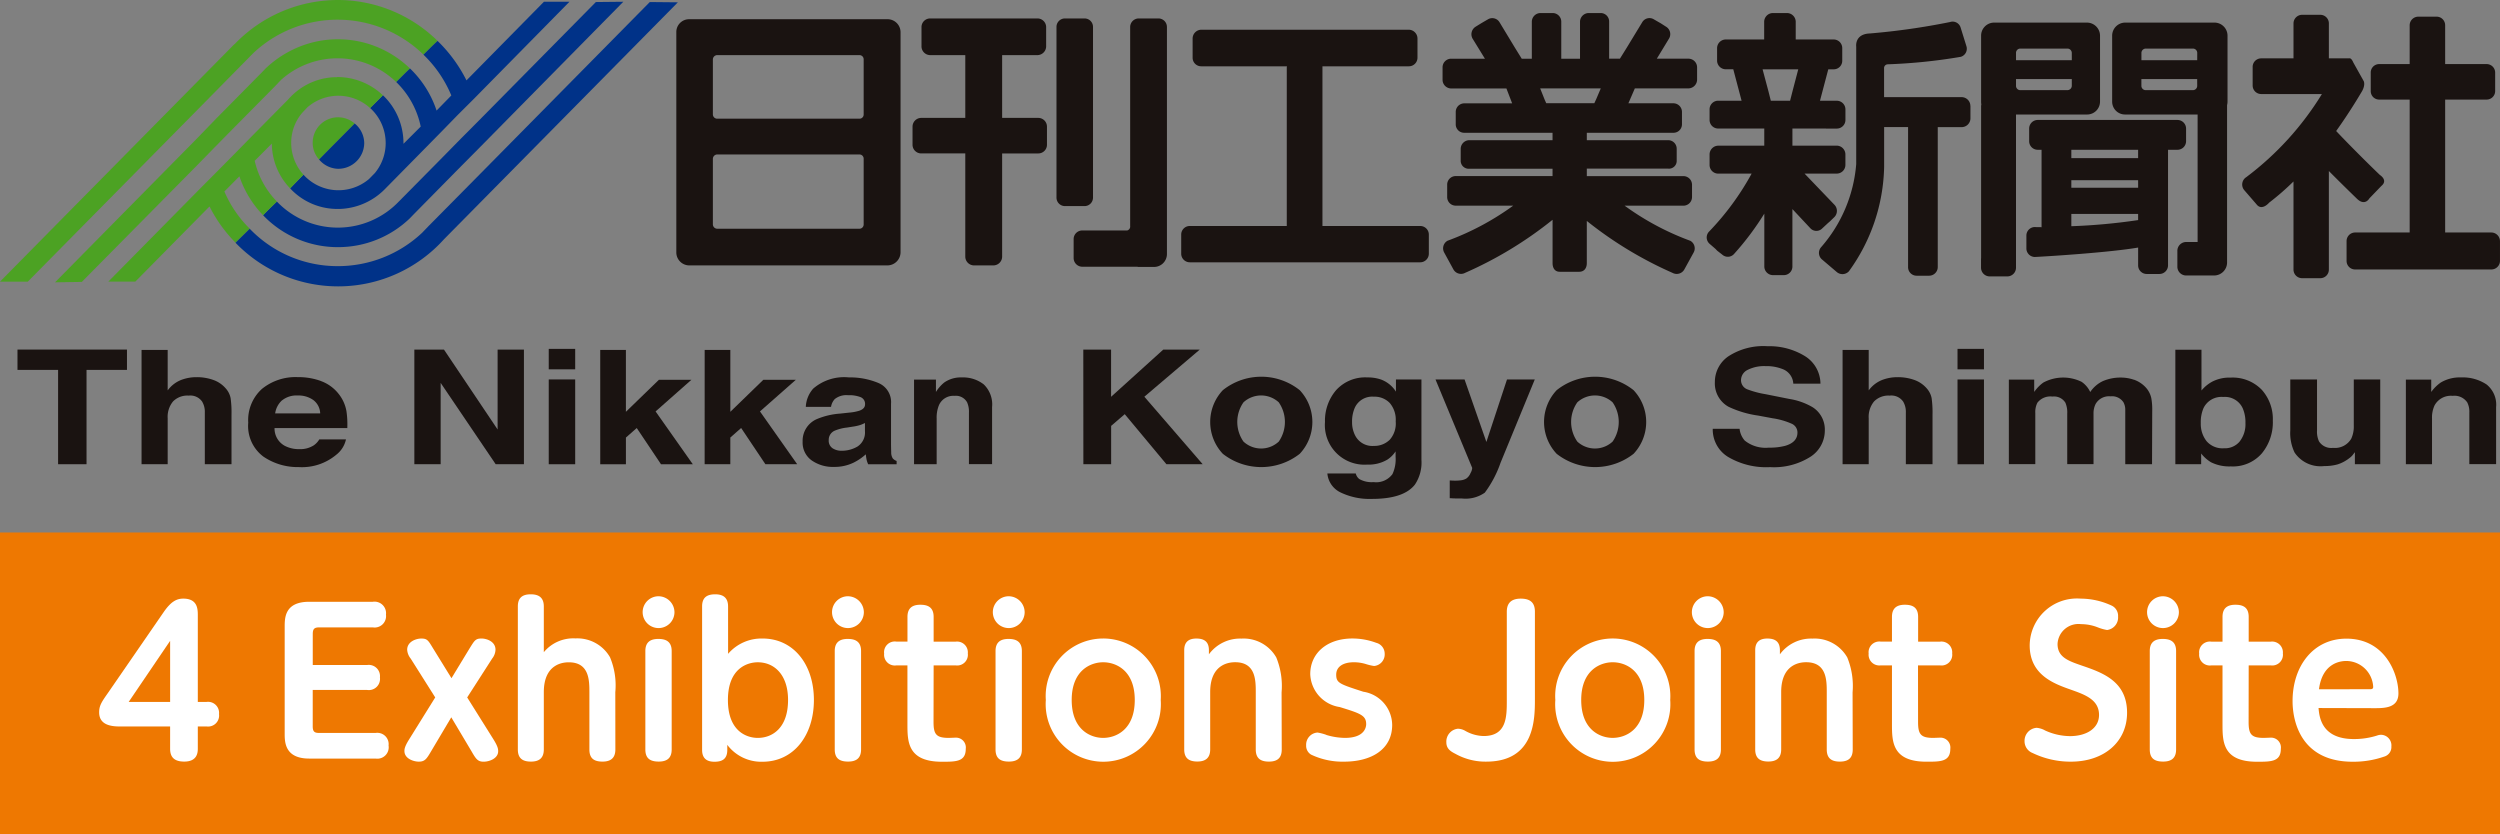 <svg xmlns="http://www.w3.org/2000/svg" xmlns:xlink="http://www.w3.org/1999/xlink" width="226.772" height="75.654" viewBox="0 0 226.772 75.654">
  <rect x="0" y="0" width="226.772" height="75.654" fill="#808080" stroke="none"/>
  <defs>
    <clipPath id="clip-path">
      <rect id="長方形_21217" data-name="長方形 21217" width="226.772" height="45.252" fill="none"/>
    </clipPath>
    <clipPath id="clip-path-2">
      <rect id="長方形_3712" data-name="長方形 3712" width="208.562" height="15.179" fill="none"/>
    </clipPath>
  </defs>
  <g id="グループ_1" data-name="グループ 1" transform="translate(-609 -678.502)">
    <g id="グループ_6405" data-name="グループ 6405" transform="translate(-3104 2065.803)">
      <rect id="長方形_3410" data-name="長方形 3410" width="226.771" height="27.353" transform="translate(3713 -1339)" fill="#ee7801"/>
      <g id="グループ_6407" data-name="グループ 6407" transform="translate(3713 -1387.301)">
        <g id="グループ_6403" data-name="グループ 6403" clip-path="url(#clip-path)">
          <path id="パス_3264" data-name="パス 3264" d="M52.379,22.559a9.376,9.376,0,0,0,6.494-2.6l.436-.45,3.942-4L65.343,13.4,78.253.3,75.762.326,65.179,11.048l-1.665,1.673-1.833,1.866L57.852,18.46a7.649,7.649,0,0,1-11.025-.037c-.429.417-.843.81-1.249,1.244a9.375,9.375,0,0,0,6.8,2.893" transform="translate(-21.712 -0.141)" fill="#003288" fill-rule="evenodd"/>
          <path id="パス_3265" data-name="パス 3265" d="M35.209,6.8a9.279,9.279,0,0,0-3.007.491,9.669,9.669,0,0,0-3.557,2.148l-.37.384-4.064,4.112-1.984,2.049L9.535,28.847l2.428-.037L22.374,18.28,24,16.615l1.882-1.91L29.4,11.15l.64-.667a7.663,7.663,0,0,1,10.442.2c.413-.409.816-.83,1.248-1.232A9.383,9.383,0,0,0,35.209,6.8" transform="translate(-4.542 -3.238)" fill="#4ca223" fill-rule="evenodd"/>
          <path id="パス_3266" data-name="パス 3266" d="M30.667,0a13,13,0,0,0-9.4,4.02h-.021L0,25.548H2.52L18.067,9.8,22.33,5.473l.65-.659a11.156,11.156,0,0,1,15.431.143c.426-.417.841-.839,1.28-1.248A12.936,12.936,0,0,0,30.667,0" fill="#4ca223" fill-rule="evenodd"/>
          <path id="パス_3267" data-name="パス 3267" d="M54.168,22.645a2.26,2.26,0,0,0,.581,1.5c1.072-1.1,2.15-2.172,3.23-3.264a2.3,2.3,0,0,0-3.81,1.767" transform="translate(-25.804 -9.676)" fill="#4ca223" fill-rule="evenodd"/>
          <path id="パス_3268" data-name="パス 3268" d="M58.928,13.106a4.27,4.27,0,0,1-.982,2.729l-.534.544a4.279,4.279,0,0,1-5.939-.393c-.4.4-.814.826-1.211,1.239a5.846,5.846,0,0,0,4.3,1.866h.166a6.011,6.011,0,0,0,4.041-1.714l.1-.1,3.35-3.4L63.967,12.1l1.491-1.53,1.489-1.485L75.6.293H73.285L66.256,7.428a13.183,13.183,0,0,0-2.622-3.58c-.44.409-.855.83-1.28,1.248a11.022,11.022,0,0,1,2.528,3.7l-1.338,1.371A9.384,9.384,0,0,0,61.135,6.35c-.431.4-.835.822-1.248,1.231a7.836,7.836,0,0,1,2.219,4.038l-1.565,1.563V13.1a5.985,5.985,0,0,0-1.864-4.324c-.389.389-.779.785-1.161,1.158A4.286,4.286,0,0,1,58.927,13.1" transform="translate(-23.943 -0.137)" fill="#003288" fill-rule="evenodd"/>
          <path id="パス_3269" data-name="パス 3269" d="M29.291,23.731l1.366-1.379a9.461,9.461,0,0,0,2.15,3.53c.407-.434.82-.826,1.25-1.244a7.78,7.78,0,0,1-2.013-3.694L33.6,19.382a5.9,5.9,0,0,0,1.657,4.062c.4-.413.812-.838,1.211-1.239a4.322,4.322,0,0,1-1.113-2.88,4.192,4.192,0,0,1,1.018-2.757l.446-.47a4.273,4.273,0,0,1,5.692.061c.382-.372.773-.769,1.162-1.158a6.014,6.014,0,0,0-4.118-1.657.033.033,0,0,0-.028.013,5.819,5.819,0,0,0-3.927,1.5,5.721,5.721,0,0,0-.536.54l-3.14,3.178L30.2,20.331l-1.52,1.538-1.455,1.46L18.769,31.9h2.448l6.728-6.816a13,13,0,0,0,2.362,3.289c.419-.422.853-.839,1.287-1.272a10.626,10.626,0,0,1-2.3-3.375" transform="translate(-8.941 -6.357)" fill="#4ca223" fill-rule="evenodd"/>
          <path id="パス_3270" data-name="パス 3270" d="M78.38.352,62.7,16.237l-4.337,4.385-.65.675a11.156,11.156,0,0,1-7.658,3.011,11.036,11.036,0,0,1-7.965-3.392c-.434.434-.867.851-1.287,1.272a12.925,12.925,0,0,0,18.91-.319L80.927.377Z" transform="translate(-19.438 -0.167)" fill="#003288" fill-rule="evenodd"/>
          <path id="パス_3271" data-name="パス 3271" d="M57.026,25.5a2.357,2.357,0,0,0,2.346-2.34,2.329,2.329,0,0,0-.865-1.767c-1.08,1.092-2.158,2.168-3.23,3.265a2.32,2.32,0,0,0,1.749.843" transform="translate(-26.333 -10.189)" fill="#003288" fill-rule="evenodd"/>
          <path id="パス_3272" data-name="パス 3272" d="M118.33,25.15a1.181,1.181,0,0,1-1.17-1.182V3.984a1.16,1.16,0,0,1,1.17-1.166H136.3a1.18,1.18,0,0,1,1.2,1.166V23.968a1.2,1.2,0,0,1-1.2,1.182Zm15.439-13.308a.376.376,0,0,0,.385-.38V6.455a.378.378,0,0,0-.385-.38H120.876a.4.4,0,0,0-.4.38v5.007a.393.393,0,0,0,.4.38Zm0,9.982a.386.386,0,0,0,.385-.4V15.475a.38.38,0,0,0-.385-.389H120.876a.4.4,0,0,0-.4.389v5.948a.4.4,0,0,0,.4.4Zm50.881-.25h-8.88V7.089h7.83a.781.781,0,0,0,.79-.769V4.565a.8.8,0,0,0-.79-.794H164.77a.8.8,0,0,0-.777.794V6.32a.775.775,0,0,0,.777.769h7.781a.48.48,0,0,0-.017.147V21.575h-8.791a.775.775,0,0,0-.785.781v1.731a.78.78,0,0,0,.785.781h20.9a.783.783,0,0,0,.777-.781V22.356a.778.778,0,0,0-.777-.781M161.664,3.526v20.52h0v.074a1.174,1.174,0,0,1-1.178,1.17H159.1a.324.324,0,0,1-.123-.02H154a.791.791,0,0,1-.8-.777V22.749a.782.782,0,0,1,.8-.769h4.062a.371.371,0,0,0,.266-.405V3.526a.781.781,0,0,1,.773-.778h1.792a.77.77,0,0,1,.769.778m-9.241-.778a.767.767,0,0,0-.777.778V18.985a.771.771,0,0,0,.777.785h1.771a.769.769,0,0,0,.765-.785V3.526a.764.764,0,0,0-.765-.778ZM150,11.769h-3.285V6.075h3.211a.8.8,0,0,0,.781-.79V3.526a.791.791,0,0,0-.781-.778h-9.732a.783.783,0,0,0-.794.778V5.285a.794.794,0,0,0,.794.79h3.178v5.694h-4a.794.794,0,0,0-.785.789v1.649a.786.786,0,0,0,.785.785h4v9.364a.8.8,0,0,0,.79.794h1.763a.8.8,0,0,0,.79-.794V14.993H150a.785.785,0,0,0,.781-.785v-1.65a.793.793,0,0,0-.781-.789m58.968-2.676a.8.8,0,0,0,.785-.8V7.183a.785.785,0,0,0-.785-.785H206.1l1.113-1.833a.786.786,0,0,0-.282-1.072l-.491-.315-.16-.09-.446-.258a.762.762,0,0,0-1.06.266l-1.407,2.315-.614.986h-.978V3.039a.767.767,0,0,0-.765-.781h-1.1a.8.8,0,0,0-.777.781V6.4h-1.7V3.039a.784.784,0,0,0-.781-.781h-1.1a.794.794,0,0,0-.79.781V6.4h-.916l-.61-.986-1.4-2.315a.767.767,0,0,0-1.06-.266l-.446.258-.152.09-.511.315a.807.807,0,0,0-.286,1.072L190.507,6.4h-3.064a.779.779,0,0,0-.778.785V8.3a.789.789,0,0,0,.778.8h5.015l.519,1.35h-4.336a.777.777,0,0,0-.781.785V12.35a.763.763,0,0,0,.781.769h8v.671H189.11a.792.792,0,0,0-.8.785V15.7a.725.725,0,0,0,.8.679h7.531v.667h-8.779a.774.774,0,0,0-.778.777v1.129a.775.775,0,0,0,.778.778h5.212a24.448,24.448,0,0,1-5.96,3.183.791.791,0,0,0-.3,1.072l.838,1.534a.788.788,0,0,0,1.056.307,35.24,35.24,0,0,0,7.936-4.815v3.931c0,.467.221.785.647.785h1.775c.434,0,.683-.319.683-.785V21.116a35.138,35.138,0,0,0,7.781,4.713.792.792,0,0,0,1.063-.307l.843-1.534a.783.783,0,0,0-.3-1.072,24.388,24.388,0,0,1-5.956-3.183h5.32a.783.783,0,0,0,.793-.778V17.827a.783.783,0,0,0-.793-.777h-8.75v-.679h7.38a.7.7,0,0,0,.773-.667V14.575a.775.775,0,0,0-.773-.785h-7.38v-.671h7.85a.768.768,0,0,0,.781-.769V11.229a.782.782,0,0,0-.781-.785h-4.079l.585-1.35Zm-8.353.945-.184.4H196.07l-.135-.3-.417-1.047h5.5Zm21.816,2.7a.782.782,0,0,0,.778-.777v-.97a.785.785,0,0,0-.778-.777H220.9l.753-2.851h.486a.773.773,0,0,0,.781-.769V5.441a.78.78,0,0,0-.781-.785H218.7V3.039a.8.8,0,0,0-.781-.781h-1.3a.8.8,0,0,0-.781.781V4.655h-3.481a.794.794,0,0,0-.79.785V6.59a.789.789,0,0,0,.79.769h.679l.753,2.851h-2.127a.782.782,0,0,0-.777.777v.97a.779.779,0,0,0,.777.777h4.185v1.555h-4.185a.8.8,0,0,0-.777.8v.945a.785.785,0,0,0,.777.79H214.7a24.382,24.382,0,0,1-3.882,5.281.764.764,0,0,0,.086,1.1l.512.442.156.164.466.364a.755.755,0,0,0,1.084-.082,25.346,25.346,0,0,0,2.729-3.641v4.811a.79.79,0,0,0,.806.769h.961a.779.779,0,0,0,.781-.769V20.041l1.624,1.734a.741.741,0,0,0,1.084.016l.515-.479.172-.147.413-.4a.8.8,0,0,0,.02-1.1L219.5,16.821h2.929a.788.788,0,0,0,.778-.79v-.945a.8.8,0,0,0-.778-.8H218.4V12.734Zm-6.214-3.411-.524-1.964h3.236l-.5,1.906-.241.945h-1.747Zm18.331,1.354V11.83a.8.8,0,0,1-.785.777h-2.18v12.7a.786.786,0,0,1-.781.777h-1.154a.773.773,0,0,1-.757-.777V12.6h-2.172v3.64a16.677,16.677,0,0,1-3.191,9.438.794.794,0,0,1-1.1.077l-1.35-1.149a.78.78,0,0,1-.082-1.1,13.026,13.026,0,0,0,3.191-7.548V5.3s-.164-1.149,1.251-1.19a63.2,63.2,0,0,0,7.253-1.035.758.758,0,0,1,.969.507l.519,1.669a.766.766,0,0,1-.507.978,49.42,49.42,0,0,1-6.619.679.342.342,0,0,0-.339.368V9.887h7.044a.8.8,0,0,1,.785.79m.966,13.839v.847a.789.789,0,0,0,.777.785H237.9a.79.79,0,0,0,.781-.785v-.978m0,0V11.462h6.456a1.171,1.171,0,0,0,1.166-1.178V4.315a1.192,1.192,0,0,0-1.166-1.19h-8.46a1.186,1.186,0,0,0-1.161,1.19v5.969a1.406,1.406,0,0,0,.02.262.922.922,0,0,0-.02.221V24.516m8.226-15.664a.4.4,0,0,1-.409.4h-4.262a.386.386,0,0,1-.389-.4V8.247h5.06Zm0-2.315h-5.06V5.874a.39.39,0,0,1,.389-.393h4.262a.4.4,0,0,1,.409.393ZM253.318,24.2v1.092a.8.8,0,0,0,.79.773h2.549a1.182,1.182,0,0,0,1.17-1.166v-.777m0,.115V10.611a1.4,1.4,0,0,0,.041-.327V4.315a1.188,1.188,0,0,0-1.174-1.19h-8.125a1.19,1.19,0,0,0-1.166,1.19v5.969a1.168,1.168,0,0,0,1.166,1.178h6.586V23.027h-1.047a.8.8,0,0,0-.79.778v.511m1.8-15.464a.39.39,0,0,1-.4.4h-4.263a.39.39,0,0,1-.4-.4V8.247h5.06Zm0-2.315h-5.06V5.874a.4.4,0,0,1,.4-.393h4.263a.394.394,0,0,1,.4.393Zm-5.359,17.889v.724a.779.779,0,0,0,.785.777h1.15a.782.782,0,0,0,.777-.777v-.863m0,.229V14.661h.847a.78.78,0,0,0,.79-.777v-1.15a.782.782,0,0,0-.79-.777H240.657a.778.778,0,0,0-.782.777v1.15a.775.775,0,0,0,.782.777H241v7.02c-.241,0-.442,0-.6-.012a.773.773,0,0,0-.777.781V23.6a.776.776,0,0,0,.777.785c1.4-.07,6.824-.417,9.36-.855v1.109m0-6.537H243.7v-.679h6.058Zm-6.06,3.493V20.482h6.058v.557a54.124,54.124,0,0,1-6.058.556m6.058-6.177H243.7v-.757h6.058Zm32.825,7.527v1.8a.785.785,0,0,1-.781.773H269.436a.774.774,0,0,1-.769-.773v-1.8a.779.779,0,0,1,.769-.781h4.954V10.108h-2.77a.763.763,0,0,1-.761-.785V7.678a.764.764,0,0,1,.761-.79h2.77V3.371a.787.787,0,0,1,.781-.785h1.669a.779.779,0,0,1,.769.785V6.888h3.763a.774.774,0,0,1,.773.79V9.323a.773.773,0,0,1-.773.785h-3.763V22.164H281.8a.789.789,0,0,1,.781.781m-11.847-3.874,1.092-1.133c.63-.515-.135-.99-.135-.99-1.268-1.211-3.166-3.129-3.968-3.988,1.219-1.706,2.086-3.171,2.361-3.637.307-.577.139-.888.139-.888l-.945-1.69c-.192-.458-.364-.376-.364-.376h-1.853V3.191a.779.779,0,0,0-.777-.773h-1.641a.784.784,0,0,0-.79.773V6.369h-2.937a.774.774,0,0,0-.769.806V8.82a.774.774,0,0,0,.769.785h5.514a27.188,27.188,0,0,1-6.86,7.539.789.789,0,0,0-.189,1.174l1.125,1.3c.486.622,1.137-.16,1.137-.16a23.615,23.615,0,0,0,2.209-1.923v7.99a.781.781,0,0,0,.79.785h1.641a.776.776,0,0,0,.777-.785V16.588c1.166,1.178,2.549,2.516,2.549,2.516.728.7,1.125-.032,1.125-.032" transform="translate(-55.812 -1.075)" fill="#1a1311"/>
          <path id="パス_3273" data-name="パス 3273" d="M12.959,60.556V62.4H9.291v8.556H6.712V62.4H3.028V60.556Z" transform="translate(-1.442 -28.847)" fill="#1a1311"/>
          <path id="パス_3274" data-name="パス 3274" d="M31.02,63.34a2.632,2.632,0,0,1,1.122.755,1.873,1.873,0,0,1,.456.887,9.279,9.279,0,0,1,.083,1.486v4.518H30.26V66.3a1.816,1.816,0,0,0-.248-1,1.308,1.308,0,0,0-1.222-.536,1.814,1.814,0,0,0-1.416.533,2.188,2.188,0,0,0-.483,1.522v4.166h-2.37V60.624h2.37v3.667a2.778,2.778,0,0,1,1.189-.934,3.854,3.854,0,0,1,1.421-.265,4.437,4.437,0,0,1,1.52.248" transform="translate(-11.681 -28.879)" fill="#1a1311"/>
          <path id="パス_3275" data-name="パス 3275" d="M49.619,65.7a3.6,3.6,0,0,1,1.567,1.137,3.473,3.473,0,0,1,.723,1.59,8.36,8.36,0,0,1,.077,1.526h-6.6a1.776,1.776,0,0,0,.948,1.622,2.744,2.744,0,0,0,1.307.29,2.254,2.254,0,0,0,1.316-.353,1.758,1.758,0,0,0,.488-.529h2.42a2.409,2.409,0,0,1-.879,1.39,4.848,4.848,0,0,1-3.411,1.121,5.519,5.519,0,0,1-3.194-.946A3.458,3.458,0,0,1,43,69.468,3.806,3.806,0,0,1,44.245,66.4a4.82,4.82,0,0,1,3.242-1.066,5.96,5.96,0,0,1,2.132.361m-3.546,1.736a1.962,1.962,0,0,0-.631,1.19h4.084a1.577,1.577,0,0,0-.631-1.214A2.315,2.315,0,0,0,47.488,67a2.079,2.079,0,0,0-1.415.439" transform="translate(-20.482 -31.125)" fill="#1a1311"/>
          <path id="パス_3276" data-name="パス 3276" d="M71.779,60.556h2.686l4.867,7.25v-7.25h2.387v10.4H79.157l-4.991-7.377v7.377H71.779Z" transform="translate(-34.194 -28.847)" fill="#1a1311"/>
          <path id="パス_3277" data-name="パス 3277" d="M97.454,62.29h-2.4V60.435h2.4Zm-2.4.917h2.4V70.9h-2.4Z" transform="translate(-45.279 -28.789)" fill="#1a1311"/>
          <path id="パス_3278" data-name="パス 3278" d="M103.978,60.624h2.329v5.609l2.99-2.9h2.948L109,66.2l3.375,4.789H109.49l-2.2-3.285-.982.866v2.419h-2.329Z" transform="translate(-49.532 -28.879)" fill="#1a1311"/>
          <path id="パス_3279" data-name="パス 3279" d="M122.072,60.624H124.4v5.609l2.99-2.9h2.948l-3.25,2.865,3.375,4.789H127.58l-2.2-3.285-.982.866v2.419h-2.329Z" transform="translate(-58.152 -28.879)" fill="#1a1311"/>
          <path id="パス_3280" data-name="パス 3280" d="M143.244,68.574a4.3,4.3,0,0,0,.947-.176q.511-.183.511-.572a.656.656,0,0,0-.392-.652,2.876,2.876,0,0,0-1.151-.18,1.678,1.678,0,0,0-1.206.352,1.347,1.347,0,0,0-.337.706h-2.288A2.67,2.67,0,0,1,140,66.395a4.288,4.288,0,0,1,3.241-1.016,6.647,6.647,0,0,1,2.656.5,1.872,1.872,0,0,1,1.161,1.89V71.3q0,.367.016.889a.985.985,0,0,0,.141.536.839.839,0,0,0,.35.233v.3h-2.578a1.925,1.925,0,0,1-.15-.437,4.27,4.27,0,0,1-.066-.466,4.861,4.861,0,0,1-1.138.769,3.939,3.939,0,0,1-1.74.374,3.352,3.352,0,0,1-2.046-.6,1.976,1.976,0,0,1-.807-1.689,2.135,2.135,0,0,1,1.3-2.053,6.611,6.611,0,0,1,2.1-.494Zm1.449.938a2.833,2.833,0,0,1-.459.194,4.363,4.363,0,0,1-.637.138l-.54.085a4,4,0,0,0-1.09.275.9.9,0,0,0-.56.854.829.829,0,0,0,.342.744,1.459,1.459,0,0,0,.832.23,2.8,2.8,0,0,0,1.432-.381,1.518,1.518,0,0,0,.68-1.39Z" transform="translate(-66.234 -31.145)" fill="#1a1311"/>
          <path id="パス_3281" data-name="パス 3281" d="M164.649,66a2.519,2.519,0,0,1,.77,2.07v5.178h-2.1V68.575a2.1,2.1,0,0,0-.164-.93,1.159,1.159,0,0,0-1.143-.593,1.418,1.418,0,0,0-1.421.868,2.942,2.942,0,0,0-.2,1.171v4.162H158.34V65.577h1.986V66.7a3.423,3.423,0,0,1,.746-.854,2.616,2.616,0,0,1,1.6-.465,3.049,3.049,0,0,1,1.981.624" transform="translate(-75.428 -31.145)" fill="#1a1311"/>
          <path id="パス_3282" data-name="パス 3282" d="M187.662,60.556h2.52V64.84l4.737-4.284h3.31L193.2,64.833l5.29,6.121H195.2l-3.778-4.538-1.234,1.061v3.477h-2.52Z" transform="translate(-89.397 -28.847)" fill="#1a1311"/>
          <path id="パス_3283" data-name="パス 3283" d="M217.765,72.254a5.657,5.657,0,0,1-6.971,0,4.207,4.207,0,0,1,0-5.776,5.592,5.592,0,0,1,6.971,0,4.207,4.207,0,0,1,0,5.776m-1.9-1.111a3.123,3.123,0,0,0,0-3.561,2.364,2.364,0,0,0-3.2,0,3.1,3.1,0,0,0,0,3.561,2.353,2.353,0,0,0,3.2,0" transform="translate(-99.87 -31.087)" fill="#1a1311"/>
          <path id="パス_3284" data-name="パス 3284" d="M234.562,65.556a2.712,2.712,0,0,1,1.4,1.114V65.563h2.312v7.294a3.594,3.594,0,0,1-.591,2.243q-1.015,1.3-3.893,1.3a6.069,6.069,0,0,1-2.836-.579,2.111,2.111,0,0,1-1.214-1.728h2.578a.88.88,0,0,0,.325.508,2.278,2.278,0,0,0,1.289.275,1.831,1.831,0,0,0,1.714-.727,3.19,3.19,0,0,0,.283-1.566v-.494a2.6,2.6,0,0,1-.733.74,3.325,3.325,0,0,1-1.838.459,3.591,3.591,0,0,1-3.834-3.858,4.264,4.264,0,0,1,1-2.882,3.557,3.557,0,0,1,2.85-1.167,3.611,3.611,0,0,1,1.188.176m.807,5.512a2.222,2.222,0,0,0,.571-1.7,2.328,2.328,0,0,0-.54-1.669,1.912,1.912,0,0,0-1.454-.572,1.73,1.73,0,0,0-1.715,1,3.064,3.064,0,0,0-.249,1.3,2.6,2.6,0,0,0,.266,1.192,1.751,1.751,0,0,0,1.723.973,1.979,1.979,0,0,0,1.4-.533" transform="translate(-109.337 -31.145)" fill="#1a1311"/>
          <path id="パス_3285" data-name="パス 3285" d="M249.963,74.892l.3.014a4.4,4.4,0,0,0,.666-.021,1.34,1.34,0,0,0,.532-.162,1.1,1.1,0,0,0,.387-.5,1.073,1.073,0,0,0,.154-.466L248.67,65.73h2.637l1.98,5.671,1.871-5.671h2.52l-3.108,7.562A9.979,9.979,0,0,1,253.144,76a3.035,3.035,0,0,1-2.1.525h-.507c-.128,0-.32-.01-.575-.025Z" transform="translate(-118.459 -31.311)" fill="#1a1311"/>
          <path id="パス_3286" data-name="パス 3286" d="M275.6,72.254a5.657,5.657,0,0,1-6.971,0,4.207,4.207,0,0,1,0-5.776,5.592,5.592,0,0,1,6.971,0,4.208,4.208,0,0,1,0,5.776m-1.9-1.111a3.123,3.123,0,0,0,0-3.561,2.364,2.364,0,0,0-3.2,0,3.1,3.1,0,0,0,0,3.561,2.353,2.353,0,0,0,3.2,0" transform="translate(-127.423 -31.087)" fill="#1a1311"/>
          <path id="パス_3287" data-name="パス 3287" d="M299.128,67.469a1.929,1.929,0,0,0,.467,1.065,3.013,3.013,0,0,0,2.183.642,5.519,5.519,0,0,0,1.5-.169q1.1-.325,1.1-1.206a.873.873,0,0,0-.537-.8,6.57,6.57,0,0,0-1.7-.486l-1.327-.247a9.265,9.265,0,0,1-2.689-.8,2.418,2.418,0,0,1-1.239-2.25A2.81,2.81,0,0,1,298.1,60.9a5.812,5.812,0,0,1,3.562-.924,6.164,6.164,0,0,1,3.348.871,2.965,2.965,0,0,1,1.453,2.529H304a1.492,1.492,0,0,0-.99-1.333,3.913,3.913,0,0,0-1.526-.261,3.31,3.31,0,0,0-1.62.338,1.042,1.042,0,0,0-.606.945.887.887,0,0,0,.6.833,8.442,8.442,0,0,0,1.629.43l2.152.43a6.022,6.022,0,0,1,2.12.755,2.4,2.4,0,0,1,1.1,2.123,2.827,2.827,0,0,1-1.3,2.367,6.177,6.177,0,0,1-3.67.941,6.777,6.777,0,0,1-3.808-.928,2.91,2.91,0,0,1-1.388-2.55Z" transform="translate(-141.332 -28.571)" fill="#1a1311"/>
          <path id="パス_3288" data-name="パス 3288" d="M325.691,63.34a2.637,2.637,0,0,1,1.123.755,1.881,1.881,0,0,1,.455.887,9.335,9.335,0,0,1,.083,1.486v4.518h-2.42V66.3a1.812,1.812,0,0,0-.248-1,1.306,1.306,0,0,0-1.222-.536,1.816,1.816,0,0,0-1.416.533,2.193,2.193,0,0,0-.483,1.522v4.166h-2.37V60.624h2.37v3.667a2.778,2.778,0,0,1,1.189-.934,3.854,3.854,0,0,1,1.421-.265,4.439,4.439,0,0,1,1.52.248" transform="translate(-152.055 -28.879)" fill="#1a1311"/>
          <path id="パス_3289" data-name="パス 3289" d="M341.5,62.29h-2.4V60.435h2.4Zm-2.4.917h2.4V70.9h-2.4Z" transform="translate(-161.536 -28.789)" fill="#1a1311"/>
          <path id="パス_3290" data-name="パス 3290" d="M359.345,65.6a2.641,2.641,0,0,1,1.057.691,2.068,2.068,0,0,1,.515.988A5.8,5.8,0,0,1,361,68.418l-.017,4.846h-2.429v-4.9a1.4,1.4,0,0,0-.167-.719,1.237,1.237,0,0,0-1.165-.536,1.4,1.4,0,0,0-1.356.691,1.891,1.891,0,0,0-.191.882V73.26H353.29V68.687a2.225,2.225,0,0,0-.167-1,1.207,1.207,0,0,0-1.173-.557,1.488,1.488,0,0,0-1.365.557,1.867,1.867,0,0,0-.191.945v4.627h-2.4V65.59h2.3v1.121a3.45,3.45,0,0,1,.832-.854,3.8,3.8,0,0,1,3.469-.063,2.312,2.312,0,0,1,.782.924,2.83,2.83,0,0,1,1.156-.995,4.057,4.057,0,0,1,1.63-.317,3.66,3.66,0,0,1,1.181.2" transform="translate(-165.774 -31.158)" fill="#1a1311"/>
          <path id="パス_3291" data-name="パス 3291" d="M384.665,64.2a3.977,3.977,0,0,1,1.017,2.821,4.419,4.419,0,0,1-1,2.969,3.481,3.481,0,0,1-2.8,1.178,3.728,3.728,0,0,1-1.814-.381,3.356,3.356,0,0,1-.886-.79v.967H376.84V60.584h2.37v3.7a3.283,3.283,0,0,1,1-.818,3.387,3.387,0,0,1,1.641-.353,3.66,3.66,0,0,1,2.817,1.093m-1.981,4.684a2.534,2.534,0,0,0,.512-1.65,3.192,3.192,0,0,0-.252-1.355,1.769,1.769,0,0,0-1.761-1.016,1.806,1.806,0,0,0-1.786,1,3.2,3.2,0,0,0-.252,1.368,2.53,2.53,0,0,0,.52,1.636,1.908,1.908,0,0,0,1.585.649,1.746,1.746,0,0,0,1.434-.627" transform="translate(-179.517 -28.86)" fill="#1a1311"/>
          <path id="パス_3292" data-name="パス 3292" d="M399.172,65.729v4.635a2.1,2.1,0,0,0,.182.987,1.313,1.313,0,0,0,1.267.585,1.708,1.708,0,0,0,1.655-.832,2.619,2.619,0,0,0,.231-1.192V65.729h2.4v7.689h-2.3V72.331q-.033.035-.166.212a1.52,1.52,0,0,1-.315.309,3.421,3.421,0,0,1-1.074.579,4.268,4.268,0,0,1-1.215.155,2.834,2.834,0,0,1-2.7-1.227,4.076,4.076,0,0,1-.39-2v-4.63Z" transform="translate(-188.998 -31.311)" fill="#1a1311"/>
          <path id="パス_3293" data-name="パス 3293" d="M424.07,66a2.349,2.349,0,0,1,.89,2.07v5.178h-2.429V68.575a1.862,1.862,0,0,0-.19-.93,1.4,1.4,0,0,0-1.321-.593,1.677,1.677,0,0,0-1.643.868,2.6,2.6,0,0,0-.231,1.171v4.162h-2.371V65.577h2.3V66.7a3.636,3.636,0,0,1,.861-.854,3.368,3.368,0,0,1,1.847-.465,3.9,3.9,0,0,1,2.29.624" transform="translate(-198.541 -31.145)" fill="#1a1311"/>
        </g>
      </g>
      <path id="パス_3294" data-name="パス 3294" d="M-101.328-8.8a5.25,5.25,0,0,1,1.444-2.945,4.583,4.583,0,0,1,2.907-1.235c.76-.038,1.406-.076,1.406-1.235,0-1.026-.741-1.254-1.368-1.254-4.408,0-7.391,3.99-7.391,8.949,0,4.9,2.907,6.821,5.738,6.821a5.171,5.171,0,0,0,3.813-1.5A5.171,5.171,0,0,0-93.253-5,4.916,4.916,0,0,0-94.67-8.634a4.916,4.916,0,0,0-3.618-1.458,3.679,3.679,0,0,0-3.04,1.292ZM-95.97-5a2.6,2.6,0,0,1-.7,2.02,2.6,2.6,0,0,1-1.978.811,2.853,2.853,0,0,1-2.066-.849,2.853,2.853,0,0,1-.822-2.077,2.75,2.75,0,0,1,.92-1.912A2.75,2.75,0,0,1-98.61-7.7a2.474,2.474,0,0,1,1.944.736A2.474,2.474,0,0,1-95.97-5Zm12.653-3.571v-2.844c0-.468.144-.612.594-.612h4.914a1.047,1.047,0,0,0,.9-.282A1.047,1.047,0,0,0-76.6-13.2a1.057,1.057,0,0,0-.314-.883,1.057,1.057,0,0,0-.892-.287h-5.832c-2.25,0-2.25,1.476-2.25,2.3V-2.3c0,.774,0,2.3,2.25,2.3h6.084a1.043,1.043,0,0,0,.894-.294,1.043,1.043,0,0,0,.294-.894,1.038,1.038,0,0,0-.308-.871,1.038,1.038,0,0,0-.88-.281H-82.72c-.432,0-.594-.126-.594-.612v-3.33h4.986a1.026,1.026,0,0,0,.873-.283,1.026,1.026,0,0,0,.3-.869,1.028,1.028,0,0,0-.306-.855,1.028,1.028,0,0,0-.864-.279Zm8.262,6.84c-.414.666-.414.9-.414,1.044,0,.7.846.972,1.314.972.558,0,.72-.252,1.134-.954l1.854-3.114,1.854,3.114c.414.7.576.954,1.116.954s1.332-.306,1.332-.954c0-.162,0-.4-.414-1.062l-2.43-3.87,2.268-3.564a1.375,1.375,0,0,0,.306-.81c0-.756-.81-1.026-1.278-1.026-.54,0-.63.162-1.08.882l-1.674,2.754-1.692-2.754c-.432-.72-.522-.882-1.062-.882-.486,0-1.3.288-1.3,1.026,0,.18.036.342.324.81l2.25,3.564Zm18.576-4.338a6.674,6.674,0,0,0-.486-3.2A3.452,3.452,0,0,0-60.133-11a3.5,3.5,0,0,0-2.9,1.26v-4.194c0-.918-.576-1.116-1.206-1.116-.882,0-1.17.45-1.17,1.116v13.1c0,.828.45,1.116,1.206,1.116s1.17-.342,1.17-1.116v-5.25c0-2.628,1.818-2.736,2.286-2.736,1.872,0,1.89,1.638,1.89,2.736V-.828c0,.846.45,1.116,1.206,1.116.882,0,1.17-.468,1.17-1.116Zm3.762-8.8a1.463,1.463,0,0,0-1.458,1.458,1.463,1.463,0,0,0,1.458,1.458,1.463,1.463,0,0,0,1.458-1.458,1.475,1.475,0,0,0-1.458-1.457ZM-53.923-.828c0,.846.468,1.116,1.224,1.116s1.188-.324,1.188-1.116V-9.846c0-.918-.576-1.116-1.224-1.116-.882,0-1.188.45-1.188,1.116Zm7.344-13.1c0-.774-.414-1.116-1.17-1.116s-1.206.288-1.206,1.116V-.792c0,.882.558,1.08,1.134,1.08.684,0,1.17-.234,1.17-1.08V-1.26A3.9,3.9,0,0,0-43.429.288c2.88,0,4.716-2.43,4.716-5.652,0-3.276-1.89-5.634-4.7-5.634a4.028,4.028,0,0,0-3.168,1.4ZM-46.6-5.364c0-2.952,1.836-3.456,2.736-3.456,1.494,0,2.772,1.116,2.772,3.456,0,2.556-1.422,3.474-2.772,3.474C-44.815-1.89-46.6-2.43-46.6-5.364Zm11.142-9.5a1.463,1.463,0,0,0-1.458,1.458,1.463,1.463,0,0,0,1.458,1.458A1.463,1.463,0,0,0-34-13.41a1.475,1.475,0,0,0-1.455-1.458Zm-1.2,14.036c0,.846.468,1.116,1.224,1.116s1.188-.324,1.188-1.116V-9.846c0-.918-.576-1.116-1.224-1.116-.882,0-1.188.45-1.188,1.116ZM-28-8.532h2.016a.983.983,0,0,0,.831-.273.983.983,0,0,0,.285-.827.989.989,0,0,0-.3-.811.989.989,0,0,0-.82-.269H-28V-12.98c0-.954-.612-1.116-1.224-1.116-.864,0-1.17.45-1.17,1.116v2.268H-31.42a.983.983,0,0,0-.831.273.983.983,0,0,0-.285.827.983.983,0,0,0,.294.813.983.983,0,0,0,.822.267h1.02v5.346c0,1.62,0,3.474,3.168,3.474,1.278,0,2.178,0,2.178-1.17a.9.9,0,0,0-.243-.756.9.9,0,0,0-.747-.27c-.09,0-.486.018-.576.018-1.149,0-1.38-.342-1.38-1.458Zm6.084-6.336a1.463,1.463,0,0,0-1.458,1.458,1.463,1.463,0,0,0,1.458,1.458,1.463,1.463,0,0,0,1.458-1.458,1.475,1.475,0,0,0-1.461-1.458ZM-23.125-.828c0,.846.468,1.116,1.224,1.116s1.188-.324,1.188-1.116V-9.846c0-.918-.576-1.116-1.224-1.116-.882,0-1.188.45-1.188,1.116Zm4.482-4.536c0,3.474,2.394,5.652,5.256,5.652A5.291,5.291,0,0,0-9.523-1.393a5.291,5.291,0,0,0,1.41-3.971A5.285,5.285,0,0,0-9.527-9.326,5.285,5.285,0,0,0-13.387-11a5.272,5.272,0,0,0-3.852,1.676,5.272,5.272,0,0,0-1.4,3.96Zm2.376,0c0-2.754,1.764-3.456,2.88-3.456,1.188,0,2.9.756,2.9,3.456,0,2.718-1.71,3.474-2.9,3.474C-14.521-1.89-16.267-2.61-16.267-5.364ZM2.6-6.066a6.9,6.9,0,0,0-.486-3.2A3.444,3.444,0,0,0-1.075-11,3.547,3.547,0,0,0-4.063-9.56v-.378c0-.792-.45-1.062-1.152-1.062s-1.116.306-1.116,1.062v9.11c0,.828.45,1.116,1.206,1.116s1.17-.342,1.17-1.116V-6.084c0-2.628,1.818-2.736,2.286-2.736C.2-8.82.221-7.182.221-6.084V-.828C.221,0,.671.288,1.427.288c.9,0,1.17-.468,1.17-1.116Zm2.538,3.69a1.12,1.12,0,0,0-1.044,1.17.942.942,0,0,0,.45.846A6.684,6.684,0,0,0,7.565.288c2.52,0,4.41-1.134,4.41-3.366,0-2.178-1.728-2.754-2.646-3.042-2.16-.7-2.484-.792-2.484-1.566,0-.72.63-1.134,1.62-1.134a3.765,3.765,0,0,1,1.1.162,4.554,4.554,0,0,0,.756.18,1.062,1.062,0,0,0,.972-1.134,1.03,1.03,0,0,0-.774-.99,6.261,6.261,0,0,0-2.18-.4c-2.376,0-3.87,1.386-3.87,3.258,0,2.2,1.854,2.754,2.7,3.024C9.041-4.14,9.6-3.96,9.6-3.15c0,.216-.09,1.26-1.944,1.26a6.166,6.166,0,0,1-1.71-.27,4.573,4.573,0,0,0-.811-.216ZM26.5-13.446c0-.72-.306-1.206-1.3-1.206-1.116,0-1.278.684-1.278,1.206v8.118c0,1.494,0,3.276-2.124,3.276a3.53,3.53,0,0,1-1.674-.468,1.417,1.417,0,0,0-.684-.2,1.187,1.187,0,0,0-1.062,1.242c0,.612.432.846.846,1.062a5.637,5.637,0,0,0,2.808.7c4.468,0,4.468-3.9,4.468-5.756Zm1.98,8.082c0,3.474,2.394,5.652,5.256,5.652A5.291,5.291,0,0,0,37.6-1.393a5.291,5.291,0,0,0,1.41-3.971A5.285,5.285,0,0,0,37.6-9.326,5.285,5.285,0,0,0,33.737-11a5.272,5.272,0,0,0-3.852,1.676,5.272,5.272,0,0,0-1.4,3.96Zm2.376,0c0-2.754,1.764-3.456,2.88-3.456,1.188,0,2.9.756,2.9,3.456,0,2.718-1.71,3.474-2.9,3.474-1.136,0-2.879-.72-2.879-3.474Zm11.43-9.5a1.463,1.463,0,0,0-1.458,1.458,1.463,1.463,0,0,0,1.458,1.458,1.463,1.463,0,0,0,1.458-1.458,1.475,1.475,0,0,0-1.457-1.462ZM41.081-.828c0,.846.468,1.116,1.224,1.116s1.188-.324,1.188-1.116V-9.846c0-.918-.576-1.116-1.224-1.116-.882,0-1.188.45-1.188,1.116Zm13.9-5.238a6.9,6.9,0,0,0-.486-3.2A3.444,3.444,0,0,0,51.3-11a3.547,3.547,0,0,0-2.988,1.44v-.378c0-.792-.45-1.062-1.152-1.062s-1.116.306-1.116,1.062v9.11c0,.828.45,1.116,1.206,1.116s1.17-.342,1.17-1.116V-6.084c0-2.628,1.818-2.736,2.286-2.736,1.872,0,1.89,1.638,1.89,2.736V-.828C52.6,0,53.046.288,53.8.288c.9,0,1.17-.468,1.17-1.116Zm5.958-2.466h2.016a.983.983,0,0,0,.831-.273.983.983,0,0,0,.285-.827.989.989,0,0,0-.3-.811.989.989,0,0,0-.82-.269h-2.02V-12.98c0-.954-.612-1.116-1.224-1.116-.864,0-1.17.45-1.17,1.116v2.268H57.515a.983.983,0,0,0-.831.273.983.983,0,0,0-.285.827.983.983,0,0,0,.294.813.983.983,0,0,0,.822.267h1.026v5.346c0,1.62,0,3.474,3.168,3.474,1.278,0,2.178,0,2.178-1.17a.9.9,0,0,0-.243-.756.9.9,0,0,0-.747-.27c-.09,0-.486.018-.576.018-1.152,0-1.386-.342-1.386-1.458ZM71.447-2.808a1.193,1.193,0,0,0-1.116,1.242A1.152,1.152,0,0,0,71.069-.5a7.989,7.989,0,0,0,3.51.792c3.06,0,5.148-1.836,5.148-4.482,0-2.9-2.25-3.672-4.194-4.338-1.188-.414-2.178-.756-2.178-1.962a1.924,1.924,0,0,1,.683-1.381,1.924,1.924,0,0,1,1.477-.437A4.162,4.162,0,0,1,77.063-12a4.269,4.269,0,0,0,.828.234A1.151,1.151,0,0,0,78.9-13a1.043,1.043,0,0,0-.54-.99,6.757,6.757,0,0,0-2.9-.666,4.328,4.328,0,0,0-3.263,1.13,4.328,4.328,0,0,0-1.4,3.158c0,2.736,2.268,3.528,3.8,4.068,1.26.45,2.556.9,2.556,2.3,0,1.242-1.152,1.944-2.664,1.944A5.581,5.581,0,0,1,72.17-2.6a2,2,0,0,0-.723-.212Zm11.538-12.06a1.463,1.463,0,0,0-1.458,1.458,1.463,1.463,0,0,0,1.458,1.458,1.463,1.463,0,0,0,1.458-1.458A1.475,1.475,0,0,0,82.985-14.868ZM81.779-.828c0,.846.468,1.116,1.224,1.116s1.188-.324,1.188-1.116V-9.846c0-.918-.576-1.116-1.224-1.116-.882,0-1.188.45-1.188,1.116Zm8.658-7.7h2.016a.983.983,0,0,0,.831-.273.983.983,0,0,0,.285-.827.989.989,0,0,0-.3-.811.989.989,0,0,0-.82-.269H90.437v-2.268c0-.954-.612-1.116-1.224-1.116-.864,0-1.17.45-1.17,1.116v2.268H87.017a.983.983,0,0,0-.831.273.983.983,0,0,0-.285.827.983.983,0,0,0,.294.813.983.983,0,0,0,.822.267h1.026v5.346c0,1.62,0,3.474,3.168,3.474,1.278,0,2.178,0,2.178-1.17a.9.9,0,0,0-.243-.756A.9.9,0,0,0,92.4-1.9c-.09,0-.486.018-.576.018-1.152,0-1.386-.342-1.386-1.458Zm11.592,3.906c.918,0,2.214,0,2.214-1.35,0-1.782-1.206-5.022-4.77-5.022-3.024,0-4.932,2.5-4.932,5.724,0,1.872.774,5.562,5.508,5.562a8.575,8.575,0,0,0,2.88-.468.905.905,0,0,0,.666-.936.976.976,0,0,0-.24-.732.976.976,0,0,0-.7-.33,1.085,1.085,0,0,0-.378.072,6.927,6.927,0,0,1-2.124.324c-2.988,0-3.168-2.052-3.24-2.844ZM96.953-6.354c.324-2.5,2.088-2.592,2.52-2.592a2.491,2.491,0,0,1,2.448,2.376c0,.216-.162.216-.342.216Z" transform="translate(3826.33 -1318.534)" fill="#fff"/>
    </g>
    <rect id="長方形_1" data-name="長方形 1" width="216" height="20" transform="translate(615 730)" fill="#ee7801"/>
    <g id="グループ_1799" data-name="グループ 1799" transform="translate(632 756.411)">
      <g id="グループ_1798" data-name="グループ 1798" transform="translate(-14 -24)" clip-path="url(#clip-path-2)">
        <path id="パス_1845" data-name="パス 1845" d="M9.727,10.515a1,1,0,0,1,1.14,1.1,1,1,0,0,1-1.14,1.122H8.943V14.75c0,.338-.036,1.176-1.23,1.176-.891,0-1.282-.392-1.282-1.162V12.742H1.994c-.641,0-2,0-2-1.282,0-.605.211-.926.8-1.764l5.06-7.341C6.5,1.428,7,1.143,7.625,1.143c1.318,0,1.318.98,1.318,1.532v7.839Zm-7.055,0h3.76V4.974Z" transform="translate(0 -0.752)" fill="#fff"/>
        <path id="パス_1846" data-name="パス 1846" d="M56.57,7.714a1.017,1.017,0,0,1,1.162,1.122,1.015,1.015,0,0,1-1.162,1.14H51.636v3.3c0,.481.16.6.588.6H57.34a1.027,1.027,0,0,1,1.176,1.14A1.032,1.032,0,0,1,57.34,16.2H51.319c-2.227,0-2.227-1.515-2.227-2.281V4.258c0-.82,0-2.281,2.227-2.281h5.768A1.046,1.046,0,0,1,58.28,3.14,1.036,1.036,0,0,1,57.087,4.3h-4.86c-.446,0-.588.143-.588.605V7.714Z" transform="translate(-32.269 -1.3)" fill="#fff"/>
        <path id="パス_1847" data-name="パス 1847" d="M83.6,17.045l-2.227-3.527a1.419,1.419,0,0,1-.317-.8c0-.73.8-1.015,1.282-1.015.535,0,.623.161,1.056.873L85.075,15.3l1.656-2.726c.445-.713.535-.873,1.069-.873.463,0,1.268.267,1.268,1.015a1.361,1.361,0,0,1-.3.8L86.5,17.045l2.4,3.83c.41.659.41.891.41,1.056,0,.641-.784.944-1.318.944s-.7-.249-1.1-.944l-1.835-3.082L83.23,21.926c-.41.7-.57.944-1.122.944-.463,0-1.3-.267-1.3-.962,0-.143,0-.374.41-1.033Z" transform="translate(-53.122 -7.691)" fill="#fff"/>
        <path id="パス_1848" data-name="パス 1848" d="M119.7,14.075c0,.641-.285,1.1-1.162,1.1-.748,0-1.194-.267-1.194-1.1v-5.2c0-1.086-.018-2.707-1.871-2.707-.463,0-2.263.106-2.263,2.707v5.2c0,.766-.41,1.1-1.162,1.1s-1.194-.285-1.194-1.1V1.1c0-.659.285-1.1,1.162-1.1.623,0,1.194.2,1.194,1.1V5.25A3.468,3.468,0,0,1,116.079,4a3.416,3.416,0,0,1,3.135,1.71,6.607,6.607,0,0,1,.481,3.169Z" transform="translate(-72.881)" fill="#fff"/>
        <path id="パス_1849" data-name="パス 1849" d="M146.768,1.962A1.443,1.443,0,1,1,145.325.519a1.46,1.46,0,0,1,1.443,1.443m-2.641,3.527c0-.659.3-1.1,1.176-1.1.641,0,1.212.2,1.212,1.1v8.926c0,.784-.423,1.1-1.176,1.1s-1.212-.267-1.212-1.1Z" transform="translate(-94.588 -0.342)" fill="#fff"/>
        <path id="パス_1850" data-name="パス 1850" d="M161.991,5.4a3.987,3.987,0,0,1,3.135-1.389c2.779,0,4.648,2.334,4.648,5.577,0,3.189-1.817,5.6-4.668,5.6a3.863,3.863,0,0,1-3.189-1.532v.463c0,.838-.481,1.069-1.162,1.069-.57,0-1.122-.2-1.122-1.069V1.1c0-.82.445-1.1,1.194-1.1s1.162.339,1.162,1.1Zm2.691,7.625c1.336,0,2.747-.908,2.747-3.438,0-2.316-1.268-3.421-2.747-3.421-.891,0-2.707.5-2.707,3.421,0,2.9,1.764,3.438,2.707,3.438" transform="translate(-104.946)" fill="#fff"/>
        <path id="パス_1851" data-name="パス 1851" d="M196.9,1.962A1.443,1.443,0,1,1,195.453.519,1.46,1.46,0,0,1,196.9,1.962m-2.641,3.527c0-.659.3-1.1,1.176-1.1.641,0,1.212.2,1.212,1.1v8.926c0,.784-.423,1.1-1.176,1.1s-1.212-.267-1.212-1.1Z" transform="translate(-127.541 -0.342)" fill="#fff"/>
        <path id="パス_1852" data-name="パス 1852" d="M212.28,13.393c0,1.1.231,1.443,1.373,1.443.089,0,.481-.018.57-.018a.894.894,0,0,1,.979,1.016c0,1.166-.89,1.166-2.155,1.166-3.135,0-3.135-1.835-3.135-3.438v-5.3H208.9a.973.973,0,0,1-1.1-1.069A.974.974,0,0,1,208.9,6.1h1.015V3.859c0-.659.3-1.1,1.162-1.1.6,0,1.212.161,1.212,1.1V6.106h2a.979.979,0,0,1,1.1,1.069.973.973,0,0,1-1.1,1.086h-2Z" transform="translate(-136.6 -1.812)" fill="#fff"/>
        <path id="パス_1853" data-name="パス 1853" d="M239.483,1.962A1.443,1.443,0,1,1,238.04.519a1.46,1.46,0,0,1,1.443,1.443m-2.641,3.527c0-.659.3-1.1,1.176-1.1.641,0,1.212.2,1.212,1.1v8.926c0,.784-.423,1.1-1.176,1.1s-1.212-.267-1.212-1.1Z" transform="translate(-155.538 -0.342)" fill="#fff"/>
        <path id="パス_1854" data-name="パス 1854" d="M255.839,11.7a5.231,5.231,0,0,1,5.217,5.578,5.225,5.225,0,1,1-10.423,0,5.217,5.217,0,0,1,5.2-5.577m0,9.015c1.176,0,2.868-.749,2.868-3.438,0-2.673-1.69-3.421-2.868-3.421-1.1,0-2.852.7-2.852,3.421s1.728,3.438,2.852,3.438" transform="translate(-164.768 -7.692)" fill="#fff"/>
        <path id="パス_1855" data-name="パス 1855" d="M296.134,21.766c0,.641-.267,1.1-1.162,1.1-.748,0-1.194-.285-1.194-1.1V16.559c0-1.086-.018-2.707-1.871-2.707-.463,0-2.263.106-2.263,2.707v5.2c0,.766-.41,1.1-1.162,1.1s-1.194-.285-1.194-1.1v-9c0-.749.41-1.056,1.1-1.056s1.14.267,1.14,1.056v.374a3.51,3.51,0,0,1,2.958-1.425,3.41,3.41,0,0,1,3.153,1.71,6.833,6.833,0,0,1,.481,3.169Z" transform="translate(-188.869 -7.691)" fill="#fff"/>
        <path id="パス_1856" data-name="パス 1856" d="M321.373,20.448a6.1,6.1,0,0,0,1.69.267c1.835,0,1.925-1.033,1.925-1.248,0-.8-.552-.98-2.4-1.55a3.131,3.131,0,0,1-2.673-2.993c0-1.853,1.479-3.225,3.83-3.225a6.2,6.2,0,0,1,2.156.392,1.02,1.02,0,0,1,.766.98,1.056,1.056,0,0,1-.962,1.122,4.5,4.5,0,0,1-.748-.177,3.719,3.719,0,0,0-1.087-.161c-.98,0-1.6.41-1.6,1.122,0,.766.317.856,2.458,1.551a3.084,3.084,0,0,1,2.619,3.011c0,2.209-1.871,3.332-4.365,3.332a6.617,6.617,0,0,1-2.994-.641.932.932,0,0,1-.445-.838,1.108,1.108,0,0,1,1.033-1.162,4.526,4.526,0,0,1,.8.211" transform="translate(-210.064 -7.691)" fill="#fff"/>
        <path id="パス_1857" data-name="パス 1857" d="M364.7,10.23c0,1.835,0,5.7-4.418,5.7a5.577,5.577,0,0,1-2.779-.7c-.41-.211-.837-.445-.837-1.056a1.175,1.175,0,0,1,1.051-1.23,1.4,1.4,0,0,1,.677.2,3.492,3.492,0,0,0,1.656.463c2.1,0,2.1-1.764,2.1-3.242V2.338c0-.517.161-1.194,1.268-1.194.98,0,1.282.481,1.282,1.194Z" transform="translate(-234.47 -0.752)" fill="#fff"/>
        <path id="パス_1858" data-name="パス 1858" d="M390.726,11.7a5.231,5.231,0,0,1,5.22,5.577,5.225,5.225,0,1,1-10.422,0,5.217,5.217,0,0,1,5.2-5.577m0,9.015c1.176,0,2.869-.749,2.869-3.438,0-2.673-1.69-3.421-2.869-3.421-1.1,0-2.852.7-2.852,3.421s1.728,3.438,2.852,3.438" transform="translate(-253.442 -7.692)" fill="#fff"/>
        <path id="パス_1859" data-name="パス 1859" d="M424.554,1.962A1.443,1.443,0,1,1,423.106.519a1.46,1.46,0,0,1,1.448,1.443m-2.641,3.527c0-.659.3-1.1,1.176-1.1.641,0,1.212.2,1.212,1.1v8.926c0,.784-.423,1.1-1.176,1.1s-1.212-.267-1.212-1.1Z" transform="translate(-277.2 -0.342)" fill="#fff"/>
        <path id="パス_1860" data-name="パス 1860" d="M447.3,21.766c0,.641-.267,1.1-1.162,1.1-.748,0-1.194-.285-1.194-1.1V16.559c0-1.086-.018-2.707-1.871-2.707-.464,0-2.263.106-2.263,2.707v5.2c0,.766-.41,1.1-1.162,1.1s-1.194-.285-1.194-1.1v-9c0-.749.41-1.056,1.1-1.056s1.14.267,1.14,1.056v.374a3.51,3.51,0,0,1,2.958-1.425,3.411,3.411,0,0,1,3.153,1.71,6.838,6.838,0,0,1,.481,3.169Z" transform="translate(-288.241 -7.691)" fill="#fff"/>
        <path id="パス_1861" data-name="パス 1861" d="M472.952,13.393c0,1.1.232,1.443,1.373,1.443.089,0,.481-.018.57-.018a.9.9,0,0,1,.98,1.016c0,1.162-.891,1.162-2.156,1.162-3.135,0-3.135-1.835-3.135-3.438v-5.3h-1.015a.973.973,0,0,1-1.1-1.069.974.974,0,0,1,1.1-1.087h1.015V3.859c0-.659.3-1.1,1.162-1.1.605,0,1.211.161,1.211,1.1V6.106h1.989a.979.979,0,0,1,1.1,1.069.973.973,0,0,1-1.1,1.086h-2Z" transform="translate(-307.966 -1.812)" fill="#fff"/>
        <path id="パス_1862" data-name="パス 1862" d="M511.567,13.082a5.518,5.518,0,0,0,2.3.535c1.5,0,2.641-.7,2.641-1.924,0-1.389-1.282-1.835-2.53-2.281-1.514-.535-3.76-1.318-3.76-4.027a4.284,4.284,0,0,1,4.614-4.24A6.687,6.687,0,0,1,517.7,1.8a1.033,1.033,0,0,1,.535.979,1.14,1.14,0,0,1-1,1.212,4.227,4.227,0,0,1-.82-.231,4.119,4.119,0,0,0-1.532-.3,1.9,1.9,0,0,0-2.138,1.8c0,1.194.979,1.533,2.156,1.942,1.924.659,4.15,1.425,4.15,4.294,0,2.619-2.066,4.437-5.095,4.437a7.909,7.909,0,0,1-3.474-.784,1.141,1.141,0,0,1-.73-1.056,1.181,1.181,0,0,1,1.1-1.23,1.981,1.981,0,0,1,.713.211" transform="translate(-335.107 -0.753)" fill="#fff"/>
        <path id="パス_1863" data-name="パス 1863" d="M545.083,1.962A1.443,1.443,0,1,1,543.64.519a1.46,1.46,0,0,1,1.443,1.443m-2.641,3.527c0-.659.3-1.1,1.176-1.1.641,0,1.212.2,1.212,1.1v8.926c0,.784-.423,1.1-1.176,1.1s-1.212-.267-1.212-1.1Z" transform="translate(-356.439 -0.342)" fill="#fff"/>
        <path id="パス_1864" data-name="パス 1864" d="M560.467,13.393c0,1.1.231,1.443,1.373,1.443.089,0,.481-.018.57-.018a.894.894,0,0,1,.979,1.016C563.39,17,562.5,17,561.234,17c-3.135,0-3.135-1.835-3.135-3.438v-5.3h-1.015a.973.973,0,0,1-1.1-1.069.974.974,0,0,1,1.1-1.087H558.1V3.859c0-.659.3-1.1,1.162-1.1.6,0,1.212.161,1.212,1.1V6.106h2a.979.979,0,0,1,1.1,1.069.973.973,0,0,1-1.1,1.086h-2Z" transform="translate(-365.498 -1.812)" fill="#fff"/>
        <path id="パス_1865" data-name="パス 1865" d="M583.081,18.006c.071.784.249,2.815,3.206,2.815a6.855,6.855,0,0,0,2.1-.317,1.078,1.078,0,0,1,.374-.071.965.965,0,0,1,.927,1.056.9.9,0,0,1-.659.926,8.477,8.477,0,0,1-2.852.463c-4.686,0-5.452-3.652-5.452-5.5,0-3.189,1.889-5.665,4.881-5.665,3.527,0,4.721,3.207,4.721,4.971,0,1.336-1.284,1.336-2.191,1.336ZM587.7,16.3c.179,0,.338,0,.338-.211a2.464,2.464,0,0,0-2.423-2.351c-.423,0-2.174.089-2.494,2.566Z" transform="translate(-381.769 -7.691)" fill="#fff"/>
      </g>
    </g>
  </g>
</svg>
